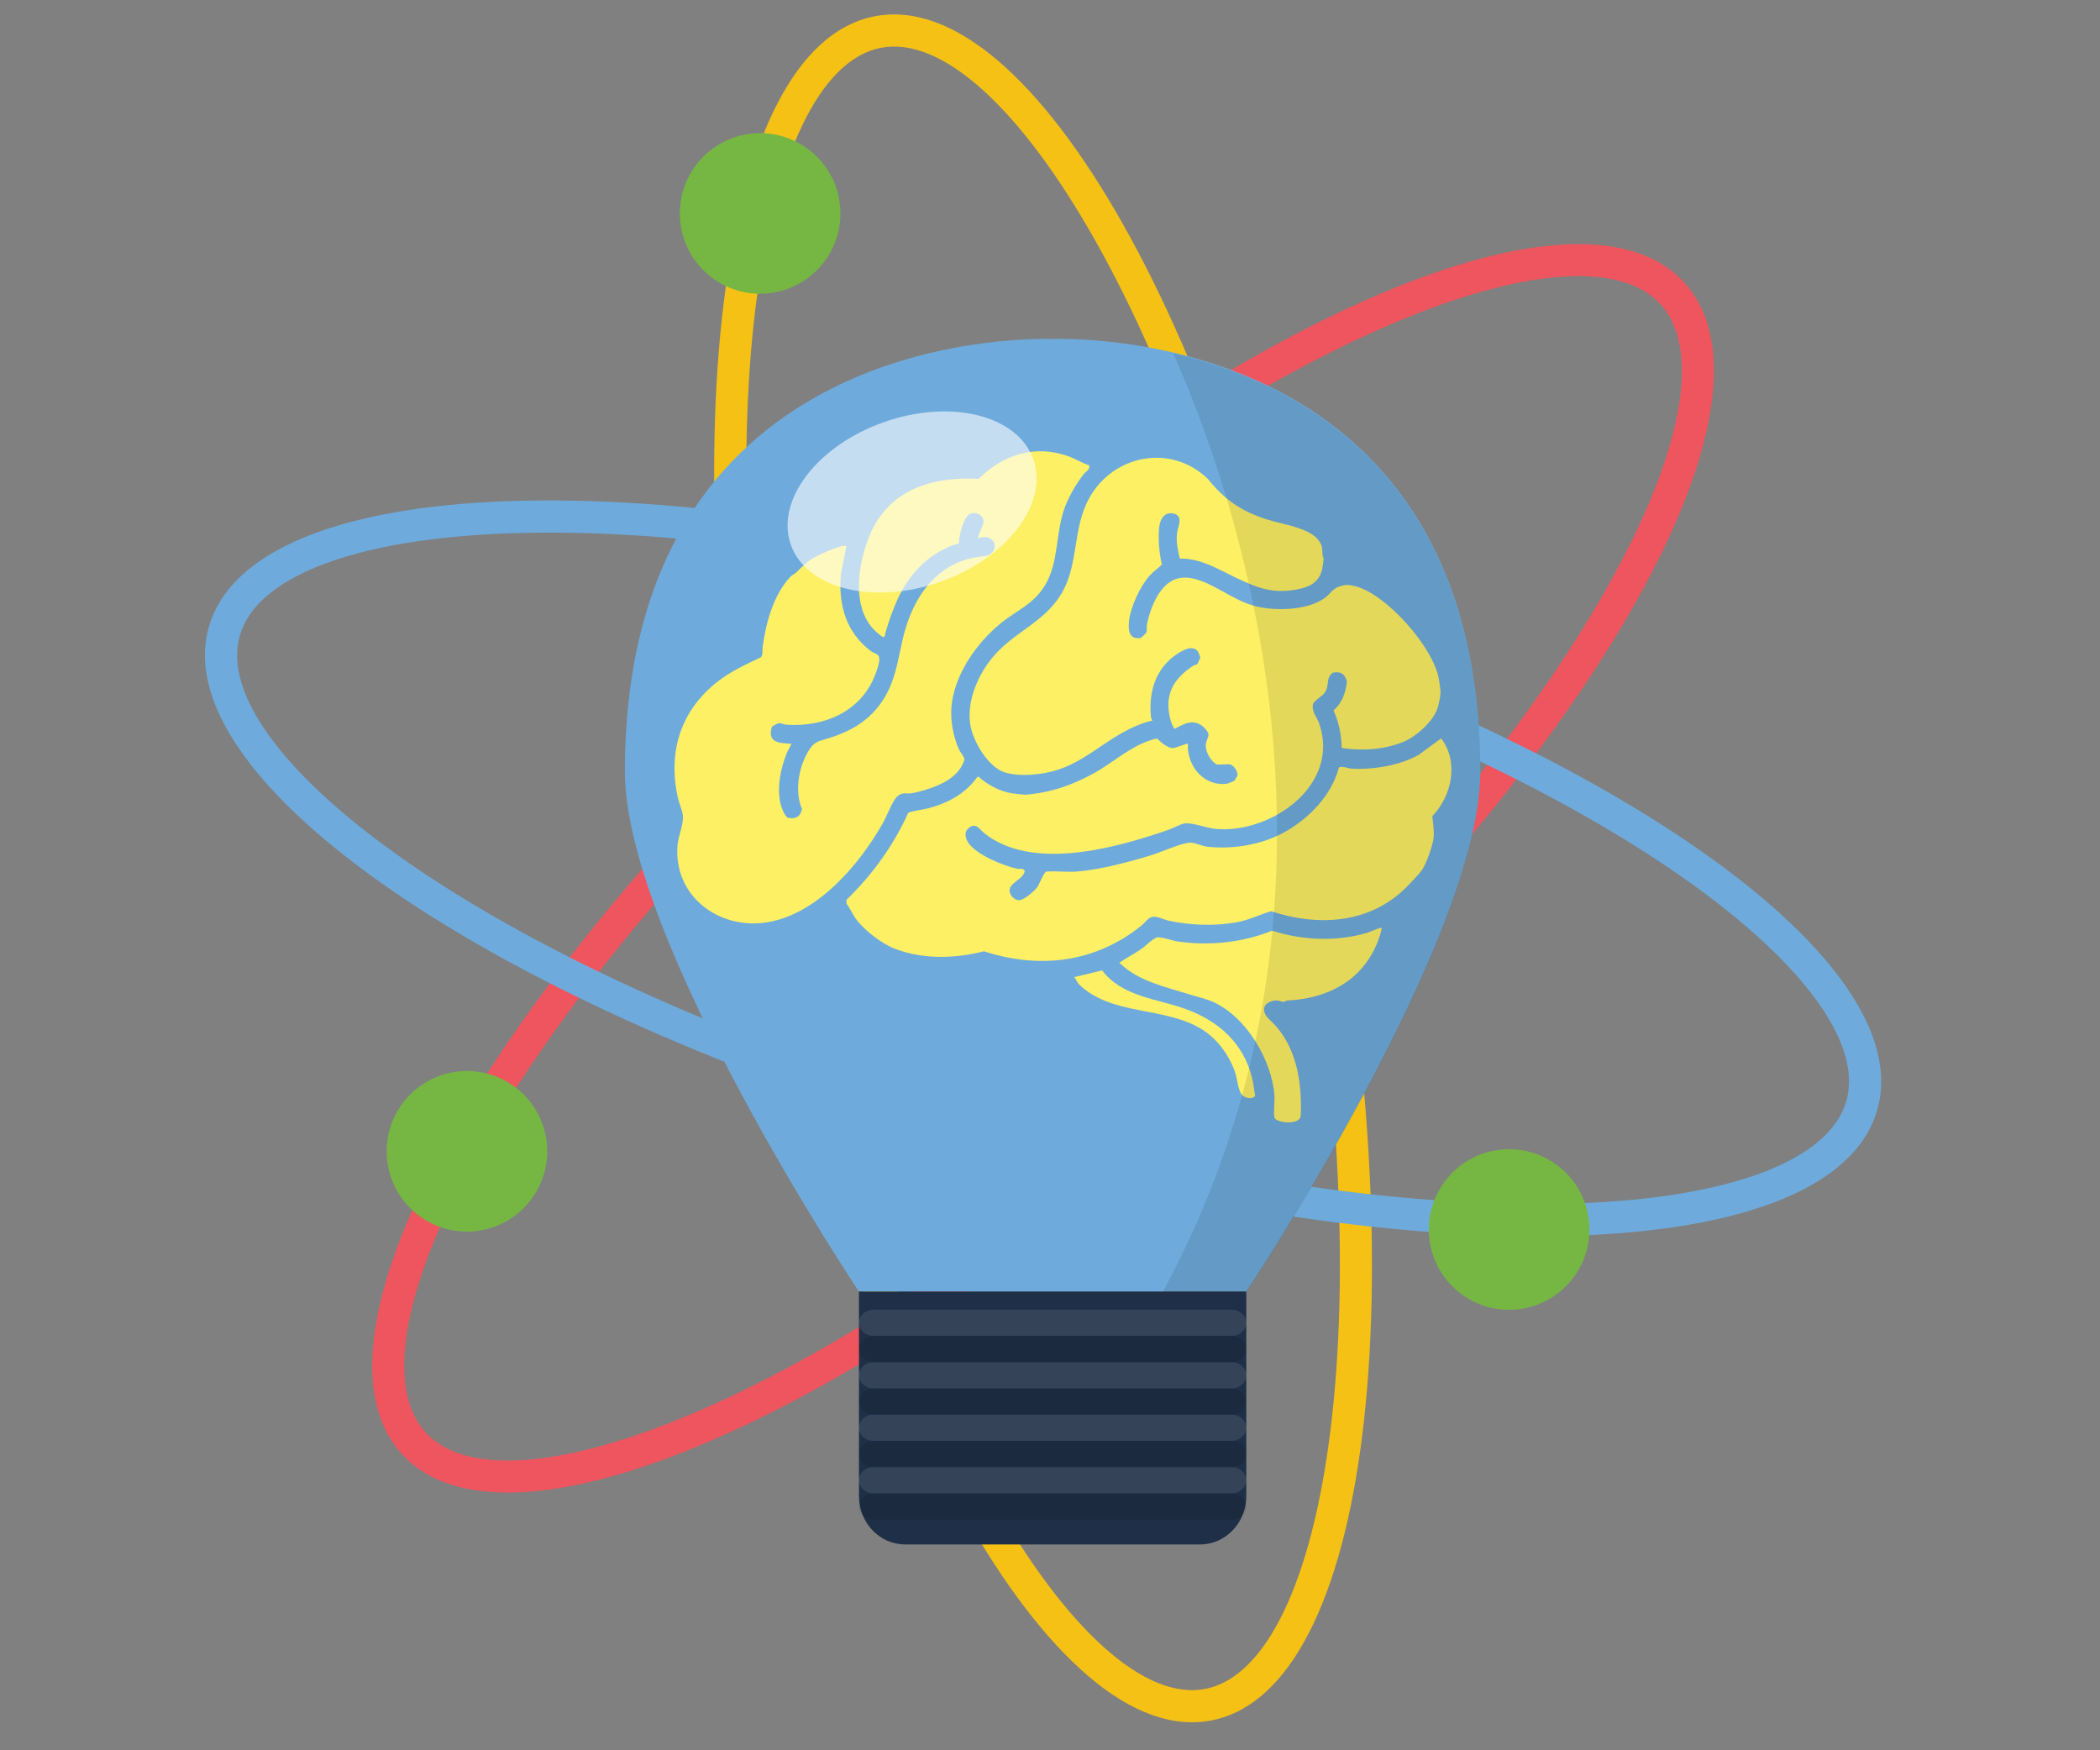 <?xml version="1.0" encoding="UTF-8"?>
<svg id="Layer_1" xmlns="http://www.w3.org/2000/svg" version="1.1" viewBox="0 0 300 250">
  <rect x="0" y="0" width="300" height="250" fill="#808080" stroke="none"/>
  <!-- Generator: Adobe Illustrator 29.2.1, SVG Export Plug-In . SVG Version: 2.1.0 Build 116)  -->
  <defs>
    <style>
      .st0 {
        fill: #76b743;
      }

      .st1 {
        fill: #f5c115;
      }

      .st2, .st3 {
        fill: #fff;
      }

      .st2, .st4 {
        opacity: .1;
      }

      .st3 {
        opacity: .6;
      }

      .st5 {
        fill: #1f2f47;
      }

      .st6 {
        fill: #fdf064;
      }

      .st7 {
        fill: #ef555e;
      }

      .st8 {
        fill: #6eabdc;
      }
    </style>
  </defs>
  <g id="Scient2">
    <path class="st1" d="M108.888,131.979C95.368,63.74,102.404,6.796,124.901,2.338c22.499-4.459,50.712,45.507,64.233,113.743,13.516,68.24,6.483,125.185-16.014,129.642-22.497,4.457-50.712-45.506-64.232-113.744ZM184.63,116.975C170.744,46.873,142.998,3.429,125.791,6.839c-17.2,3.407-26.292,54.146-12.402,124.25,13.888,70.101,41.634,113.546,58.837,110.135,17.204-3.407,26.295-54.147,12.404-124.248Z"/>
    <path class="st7" d="M176.595,154.226c-51.359,46.92-103.708,70.41-119.174,53.477-15.474-16.935,12.643-66.951,64.005-113.871,51.362-46.919,103.709-70.407,119.178-53.474,15.47,16.933-12.647,66.952-64.009,113.868ZM124.517,97.218c-52.761,48.201-75.542,94.443-63.714,107.39,11.827,12.95,59.937-5.568,112.7-53.766,52.761-48.199,75.542-94.441,63.715-107.39-11.828-12.95-59.935,5.568-112.702,53.766Z"/>
    <path class="st8" d="M160.403,84.748c66.812,19.374,114.143,51.81,107.759,73.836-6.387,22.029-63.733,24.104-130.544,4.729-66.811-19.375-114.145-51.809-107.759-73.836,6.393-22.028,63.735-24.106,130.544-4.729ZM138.894,158.907c68.639,19.907,119.976,15.243,124.863-1.602,4.881-16.839-35.995-48.248-104.632-68.152-68.638-19.905-119.974-15.243-124.858,1.602-4.886,16.842,35.992,48.247,104.626,68.152Z"/>
    <path class="st0" d="M77.978,162.345c1.16,6.227-2.946,12.216-9.171,13.376-6.231,1.161-12.213-2.948-13.374-9.175s2.941-12.212,9.172-13.373c6.226-1.16,12.213,2.947,13.373,9.172Z"/>
    <path class="st0" d="M226.863,173.519c1.16,6.224-2.948,12.213-9.174,13.373s-12.215-2.948-13.375-9.172,2.944-12.216,9.173-13.377,12.215,2.946,13.375,9.175Z"/>
    <path class="st0" d="M119.864,28.385c1.16,6.226-2.946,12.214-9.175,13.374s-12.213-2.947-13.373-9.173c-1.16-6.226,2.95-12.215,9.172-13.374,6.229-1.161,12.216,2.947,13.377,9.172Z"/>
  </g>
  <path class="st8" d="M150.37,48.421c-6.189-.153-61.009.217-61.101,61.699-.034,24.209,33.437,74.361,33.437,74.361h55.335s33.467-50.151,33.433-74.361c-.088-61.482-54.912-61.851-61.104-61.699Z"/>
  <path class="st5" d="M122.706,184.48v29.206c0,3.821,2.954,6.912,6.592,6.912h42.145c3.645,0,6.599-3.091,6.599-6.912v-29.206h-55.335Z"/>
  <g>
    <path class="st2" d="M178.038,188.948c0,1.028-.938,1.871-2.093,1.871h-51.142c-1.162,0-2.097-.844-2.097-1.871h0c0-1.039.935-1.88,2.097-1.88h51.142c1.155,0,2.093.841,2.093,1.88h0Z"/>
    <path class="st2" d="M178.038,196.434c0,1.035-.938,1.878-2.093,1.878h-51.142c-1.162,0-2.097-.844-2.097-1.878h0c0-1.03.935-1.87,2.097-1.87h51.142c1.155,0,2.093.84,2.093,1.87h0Z"/>
    <path class="st2" d="M178.038,203.93c0,1.032-.938,1.87-2.093,1.87h-51.142c-1.162,0-2.097-.838-2.097-1.87h0c0-1.035.935-1.872,2.097-1.872h51.142c1.155,0,2.093.837,2.093,1.872h0Z"/>
    <path class="st2" d="M178.038,211.424c0,1.032-.938,1.868-2.093,1.868h-51.142c-1.162,0-2.097-.837-2.097-1.868h0c0-1.035.935-1.871,2.097-1.871h51.142c1.155,0,2.093.837,2.093,1.871h0Z"/>
    <path class="st4" d="M178.038,192.687c0,1.04-.938,1.877-2.093,1.877h-51.142c-1.162,0-2.097-.837-2.097-1.877h0c0-1.032.935-1.868,2.097-1.868h51.142c1.155,0,2.093.837,2.093,1.868h0Z"/>
    <path class="st4" d="M178.038,200.182c0,1.04-.938,1.877-2.093,1.877h-51.142c-1.162,0-2.097-.837-2.097-1.877h0c0-1.033.935-1.87,2.097-1.87h51.142c1.155,0,2.093.837,2.093,1.87h0Z"/>
    <path class="st4" d="M178.038,207.678c0,1.036-.938,1.875-2.093,1.875h-51.142c-1.162,0-2.097-.838-2.097-1.875h0c0-1.035.935-1.878,2.097-1.878h51.142c1.155,0,2.093.843,2.093,1.878h0Z"/>
    <path class="st4" d="M178.038,215.169c0,1.04-.938,1.878-2.093,1.878h-51.142c-1.162,0-2.097-.838-2.097-1.878h0c0-1.031.935-1.877,2.097-1.877h51.142c1.155,0,2.093.845,2.093,1.877h0Z"/>
  </g>
  <g>
    <path class="st6" d="M168.541,79.785c-.268-1.21-.538-2.358-.394-3.621.106-.928,1.056-2.604-.685-2.845-1.199-.167-1.773.986-1.873,2.051-.163,1.748.022,3.581.388,5.279-.575.558-1.211.977-1.757,1.585-1.328,1.48-2.734,4.498-2.934,6.474-.136,1.345-.008,2.63,1.644,2.428.096-.029.761-.662.81-.757.191-.375.027-.732.094-1.083.322-1.699,1.048-3.763,2.15-5.102,1.353-1.644,2.928-2.016,4.965-1.428,2.879.83,5.414,3.095,8.504,3.845,2.847.691,7.577.587,9.963-1.33.672-.54.923-1.136,1.85-1.483.956-.357,1.464-.292,2.414-.045,4.416,1.148,11.103,8.73,11.868,13.222.069.405.247,1.584.247,1.925,0,.474-.281,1.832-.449,2.31-.664,1.886-3.031,3.998-4.854,4.75-2.712,1.119-5.939,1.332-8.821.874-.024-1.843-.404-3.666-1.172-5.368,1.256-1.073,1.723-2.499,1.922-4.101-.276-1.074-.865-1.517-2.006-1.285-1.04.695-.461,1.765-1.127,2.794-.432.667-1.658,1.193-1.743,1.785-.15,1.048.575,1.728.895,2.644,3.072,8.786-6.75,15.754-14.708,15.1-1.291-.106-3.394-.944-4.511-.784-.572.082-1.752.721-2.391.941-7.555,2.594-19.371,5.909-26.229.437-.666-.531-1.186-1.621-2.253-.694-.714.621-.392,1.605.107,2.251,1.227,1.589,4.907,3.124,6.856,3.533.38.08.798-.166,1.077.297-.139,1.192-2.081,1.635-2.166,2.745-.053.687.749,1.556,1.442,1.442.747-.123,2.029-1.22,2.492-1.832.341-.451.966-2.146,1.288-2.24,1.467-.119,3.036.099,4.489-.019,3.243-.263,7.565-1.399,10.738-2.395,1.314-.413,4.436-1.835,5.531-1.718.684.073,1.631.512,2.355.584,3.616.364,7.551-.265,10.75-1.987,3.589-1.933,6.942-5.347,7.975-9.372.655-.175,1.276.166,1.846.197,3.044.169,6.916-.457,9.584-1.998l3.164-2.323c2.573,3.377,1.531,8.207-1.252,11.095.064,1.029.281,2.047.174,3.115-.106,1.047-1.058,3.745-1.668,4.604-.395.555-1.395,1.586-1.849,2.067-5.268,5.578-12.756,6.09-19.708,3.802-1.665.507-3.172,1.274-4.903,1.581-3.184.563-6.41.44-9.6-.195-.689-.137-1.665-.67-2.354-.592-.698.08-1.081.794-1.563,1.186-6.58,5.352-14.566,6.347-22.579,3.749-4.118,1.042-8.613,1.175-12.614-.319-1.96-.732-4.44-2.624-5.684-4.312-.52-.705-.82-1.494-1.347-2.182l-.003-.549c3.68-3.538,6.734-7.773,8.828-12.439.962-.321,1.991-.394,2.969-.658,2.771-.747,5.227-2.088,6.912-4.462l.179.002c1.265,1.136,3.014,2.076,4.715,2.346.251.04,1.812.218,1.952.207,3.595-.287,6.81-1.382,9.974-3.174,2.915-1.651,5.463-4.129,8.827-4.859.548.512,1.415,1.314,2.184,1.369.496.036,2.098-.752,2.248-.598-.136,1.29.376,2.815,1.172,3.827,1.072,1.362,2.666,2.103,4.416,1.859.136-.019,1-.379,1.045-.425.028-.028.39-.64.402-.677.18-.566-.496-1.571-1.052-1.649-.599-.084-1.325.093-1.943-.017-.817-.552-1.46-1.624-1.503-2.619-.029-.652.465-1.294.383-1.736-.056-.305-.594-.919-.858-1.115-1.363-1.017-2.612-.36-3.925.393-.22.001-.584-1.069-.647-1.308-.927-3.502.391-5.814,3.223-7.677.193-.127.567-.184.632-.25.034-.034.389-.838.397-.886.025-.157-.233-.801-.361-.959-.769-.944-2.161-.116-2.945.404-3.104,2.057-4.069,5.423-3.729,9.015.02.208.151.314.198.488-1.545.357-3.002,1.015-4.382,1.793-3.054,1.722-5.618,4.088-9.084,5.225-2.168.711-5.389,1.06-7.574.398-2.449-.741-4.65-4.547-4.991-6.965-.471-3.337,1.169-7.064,3.289-9.57,3.042-3.597,7.339-4.906,9.776-9.041,2.506-4.25,1.51-9.257,3.978-13.663,3.454-6.165,11.685-7.768,16.93-2.68,2.443,3.06,4.926,4.702,8.657,5.848,2.04.626,5.802,1.136,7.121,2.875.627.827.533,1.204.586,2.158.011.192.179.349.16.555-.031.342-.128,1.02-.198,1.372-.332,1.66-1.468,2.479-3.038,2.842-3.772.873-6.077-.011-9.335-1.571-2.539-1.216-5.08-2.793-7.973-2.709Z"/>
    <path class="st6" d="M155.6,66.461c.15.641-.466.858-.788,1.268-1.028,1.306-2.045,3.058-2.646,4.606-1.396,3.592-.862,7.952-2.867,11.246-1.738,2.855-4.196,3.627-6.542,5.611-3.262,2.758-6.121,6.822-6.757,11.08-.327,2.193.076,4.765,1.017,6.823.171.375.755.993.755,1.409-.577,1.886-2.181,2.994-3.924,3.729-.98.413-2.588.909-3.633,1.072-.771.12-1.211-.218-1.963.389-.732.592-1.544,2.841-2.083,3.798-3.376,6.001-9.382,13.05-16.535,14.239-6.86,1.14-13.497-3.714-12.837-11.072.119-1.329.916-2.987.744-4.275-.1-.745-.53-1.649-.704-2.432-1.434-6.48.344-12.295,5.453-16.417,1.945-1.569,4.187-2.608,6.431-3.662.304-.48.162-.958.227-1.44.464-3.421,1.491-7.361,3.915-10.001.305-.332.651-.441.894-.674.891-.851,1.418-1.458,2.569-2.135.614-.361,4.17-1.999,4.577-1.597l-.783,4.019c-.355,4.387.724,8.275,4.315,10.972.398.299,1.097.354,1.178.978.086.591-.392,1.906-.634,2.513-2.07,5.181-7.266,7.362-12.61,7.008-.411-.027-.739-.271-1.171-.213-.086.012-.814.396-.848.43-.153.151-.249.799-.237,1.053.066,1.468,1.789,1.333,2.951,1.466-.193.467-.502.899-.69,1.367-.873,2.173-1.441,5.029-.84,7.317.12.456.612,1.749,1.062,1.878,1.093.221,1.745-.18,1.977-1.252-1.071-2.505-.496-5.891.872-8.203.575-.973.962-1.344,2.067-1.657,3.411-.968,6.263-2.329,8.384-5.337,2.598-3.685,2.378-7.872,3.923-11.954,1.523-4.025,4.199-7.384,8.477-8.576.896-.25,1.819-.281,2.67-.466,1.129-.246,1.613-1.771.521-2.421-.648-.386-1.088-.209-1.765-.097-.148-.143.761-1.849.792-2.258.075-.973-1.134-1.601-1.974-1.177-.898.454-1.58,3.22-1.567,4.215-2.12.502-4.396,2.012-5.881,3.626-2.478,2.694-3.557,5.669-4.603,9.118-.067.22-.037.77-.39.589-.388-.199-1.171-.917-1.475-1.269-2.834-3.284-2.059-8.65-.691-12.461,2.535-7.06,8.831-9.22,15.864-8.833,3.517-3.481,8.071-4.953,12.865-3.216,1.007.365,1.916.959,2.936,1.28Z"/>
    <path class="st6" d="M197.35,132.515c.157.165-.533,2.009-.681,2.356-2.282,5.342-7.14,7.758-12.743,8.033-.201.01-.39.198-.59.198-.306,0-.612-.268-1.175-.198-1.811.226-2.06,1.591-.789,2.747,2.957,2.69,4.148,6.539,4.413,10.483.058.858.118,2.533.006,3.336-.176,1.264-3.496.911-3.711.172-.196-.673.05-2.284-.01-3.126-.361-5.116-4.086-11.388-8.888-13.457-1.041-.448-2.085-.655-3.131-.986-3.537-1.117-7.416-1.886-10.138-4.562,1.01-.706,2.118-1.262,3.129-1.966.765-.533,1.383-1.293,2.255-1.665.992-.011,1.971.445,2.947.592,4.436.664,9.325.158,13.489-1.539,4.298,1.379,9.157,1.6,13.514.319.717-.211,1.36-.615,2.103-.739Z"/>
    <path class="st6" d="M154.068,140.516c-.125-.125-.385-.742-.623-.944l3.999-.963c2.884,3.775,7.814,4.019,11.934,5.512,4.706,1.705,8.309,4.911,9.503,9.902.199.833.263,1.661.433,2.496-.369.505-1.155.363-1.636.078-.797-.473-.89-2.396-1.194-3.314-.824-2.485-2.526-4.846-4.742-6.234-5.355-3.355-13.011-1.885-17.675-6.532Z"/>
  </g>
  <path class="st4" d="M167.588,50.458c8.743,19.56,29.274,77.272-1.504,134.123h11.957s33.467-50.148,33.433-74.361c-.061-42.015-25.69-55.49-43.887-59.763Z"/>
  <path class="st3" d="M147.618,65.614c2.215,6.299-3.743,14.132-13.316,17.499-9.562,3.36-19.115.982-21.33-5.316-2.215-6.3,3.74-14.141,13.309-17.501,9.562-3.369,19.118-.984,21.337,5.318Z"/>
</svg>